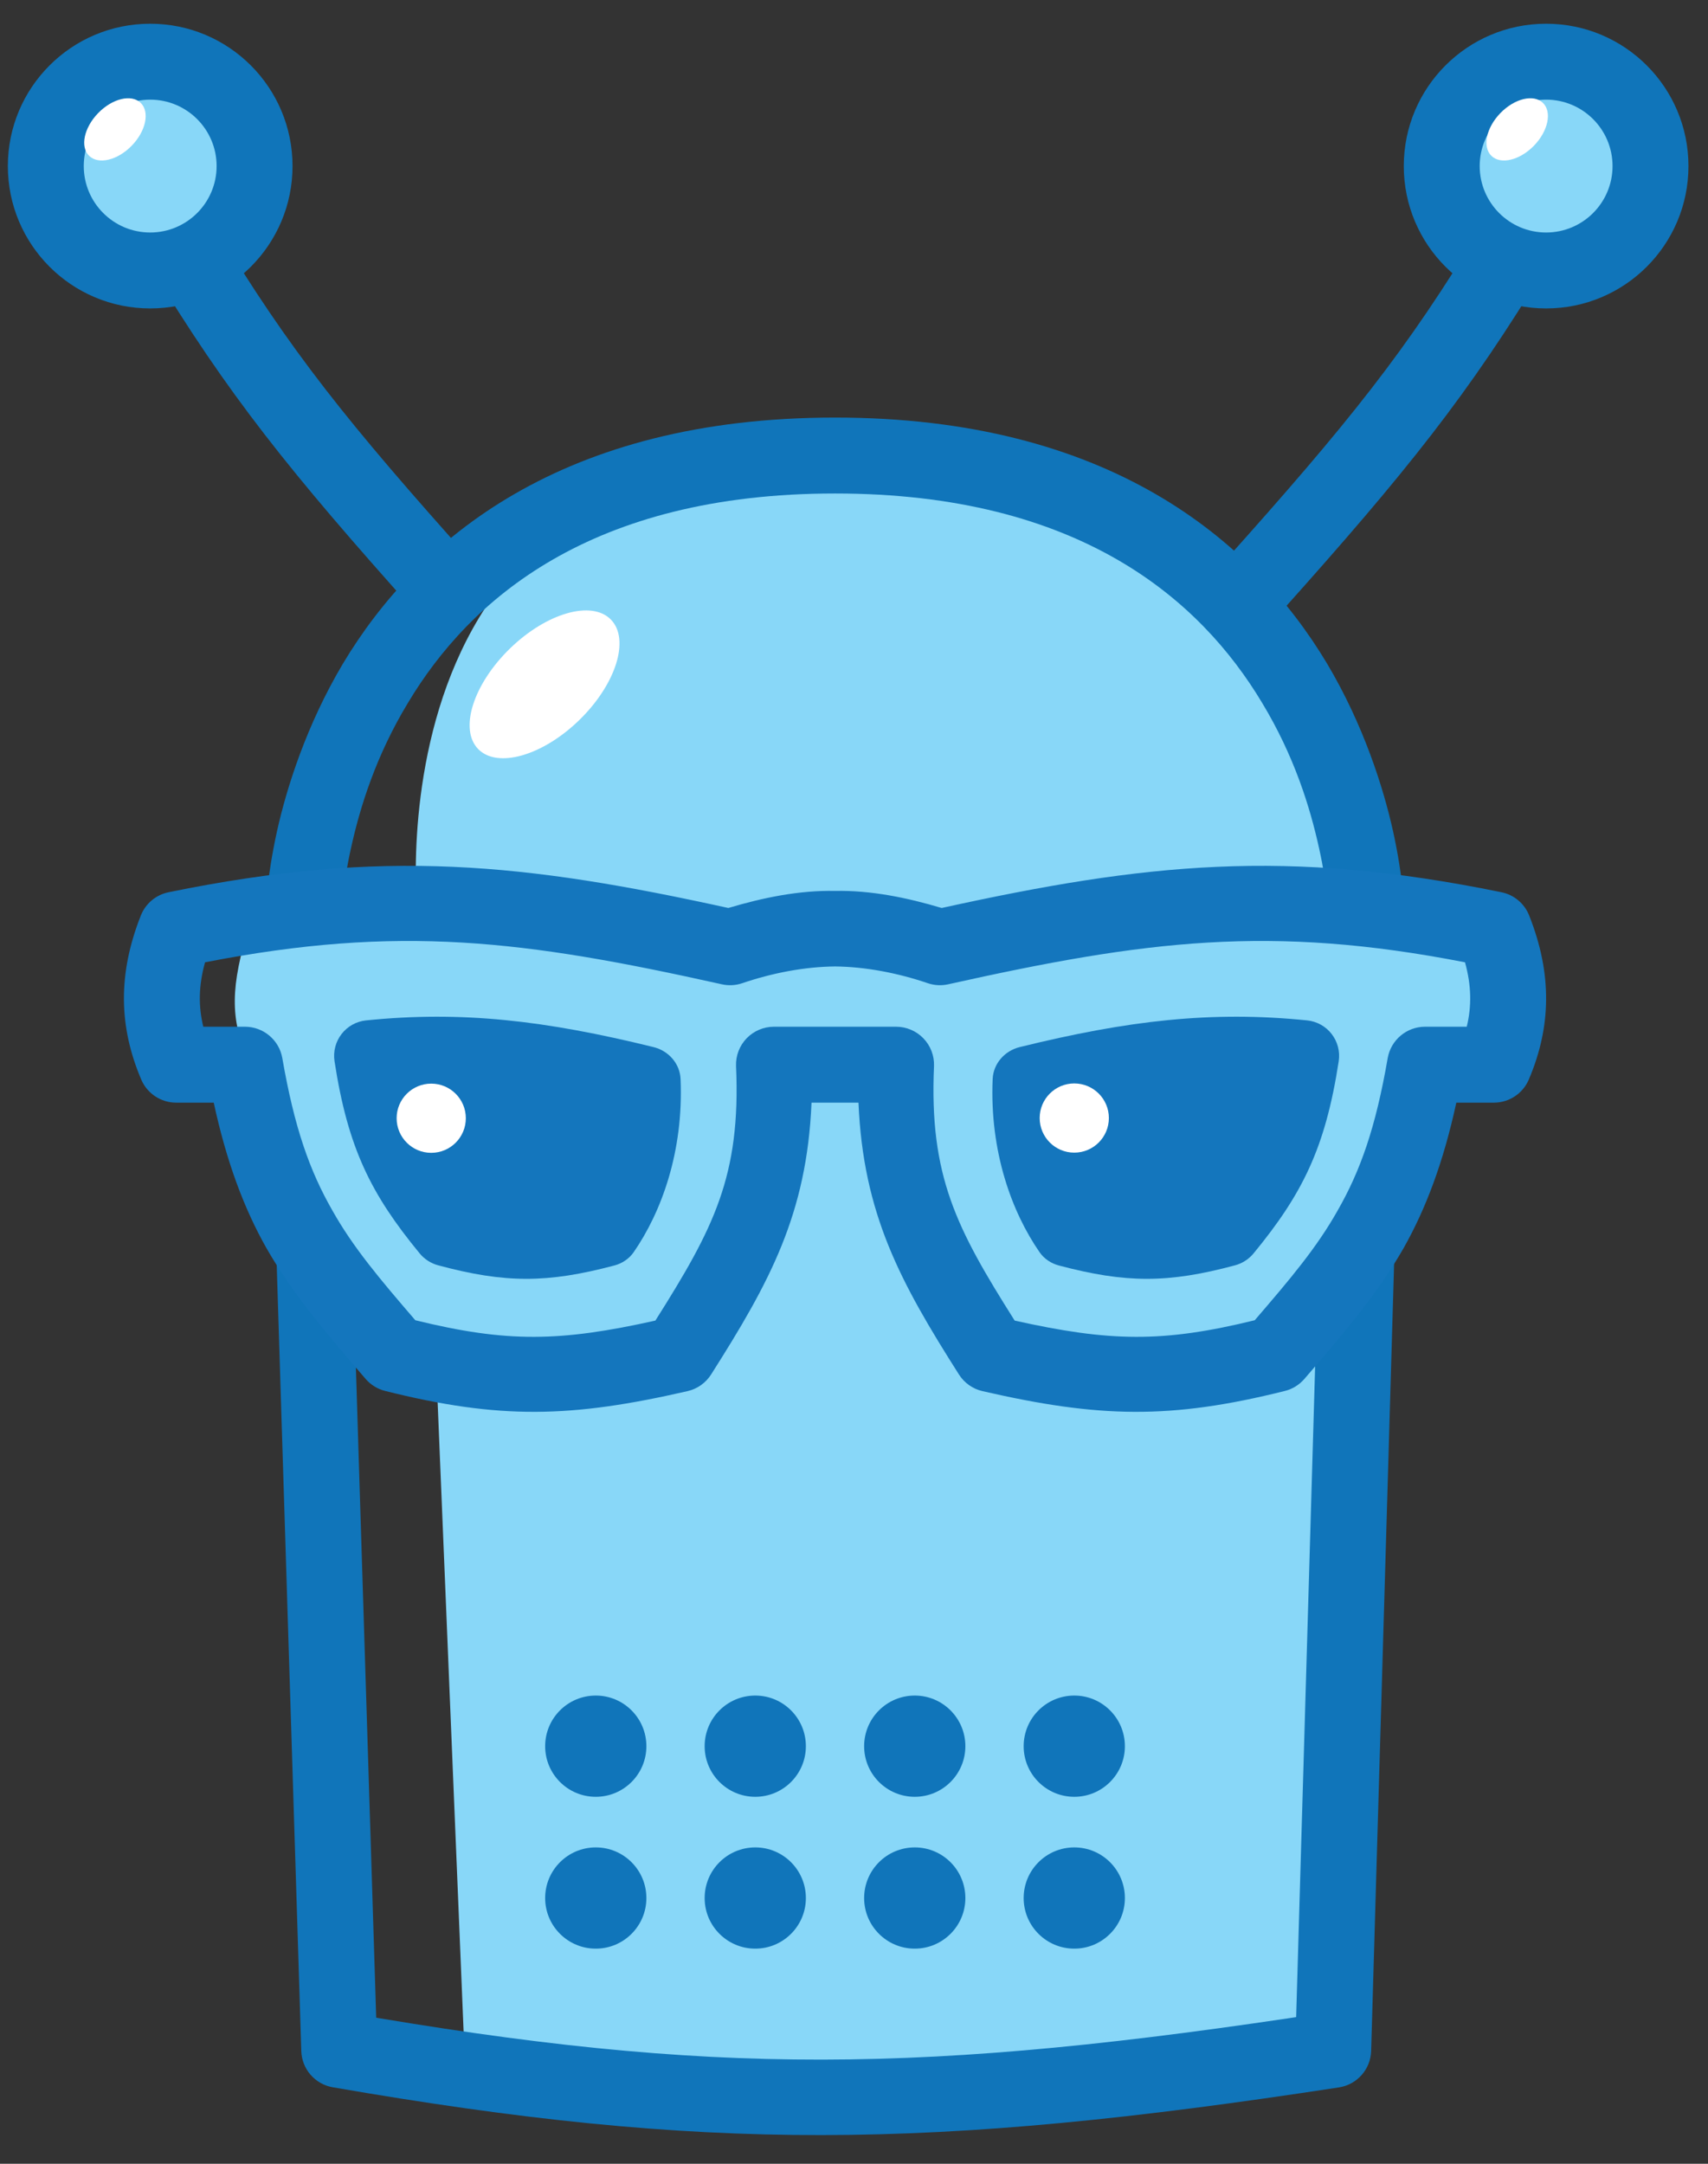 <svg width="90" height="114" viewBox="0 0 90 114" version="1.1" xmlns="http://www.w3.org/2000/svg" xmlns:xlink="http://www.w3.org/1999/xlink">
<rect x="0" y="0" width="90" height="114" fill="#333333" stroke="none"/>
<title>Bot Icon</title>
<desc>Created using Figma</desc>
<g id="Canvas" transform="matrix(2 0 0 2 580 580)">
<g id="Bot Icon">
<g id="Vector">
<use xlink:href="#path0_fill" transform="translate(-279.046 -277.935)" fill="#88D7F8"/>
</g>
<g id="Vector">
<use xlink:href="#path1_stroke" transform="translate(-282 -278)" fill="#1075BA"/>
</g>
<g id="Ellipse">
<use xlink:href="#path2_fill" transform="matrix(0.698 0.716 -0.716 0.698 -274.82 -274.617)" fill="#FFFFFF"/>
</g>
<g id="Vector 2">
<use xlink:href="#path3_fill" transform="translate(-283.814 -265.625)" fill="#88D7F8"/>
</g>
<g id="Union">
<use xlink:href="#path4_fill" transform="translate(-286.735 -267.191)" fill="#1476BD"/>
</g>
<g id="Vector">
<use xlink:href="#path5_fill" transform="translate(-281.312 -263.217)" fill="#1476BD"/>
</g>
<g id="Ellipse 2">
<use xlink:href="#path6_fill" transform="translate(-279.55 -261.454)" fill="#FFFFFF"/>
</g>
<g id="Vector">
<use xlink:href="#path5_fill" transform="matrix(-1 0 0 1 -254.604 -263.217)" fill="#1476BD"/>
</g>
<g id="Ellipse 2.2">
<use xlink:href="#path7_fill" transform="translate(-262.608 -261.459)" fill="#FFFFFF"/>
</g>
<g id="Mouth">
<g id="Ellipse 2.2">
<use xlink:href="#path8_fill" transform="translate(-275.637 -245.334)" fill="#1075BA"/>
</g>
<g id="Ellipse 2.3">
<use xlink:href="#path8_fill" transform="translate(-271.435 -245.334)" fill="#1075BA"/>
</g>
<g id="Ellipse 2.4">
<use xlink:href="#path8_fill" transform="translate(-267.233 -245.334)" fill="#1075BA"/>
</g>
<g id="Ellipse 2.5">
<use xlink:href="#path8_fill" transform="translate(-263.03 -245.334)" fill="#1075BA"/>
</g>
<g id="Ellipse 2.6">
<use xlink:href="#path8_fill" transform="translate(-275.637 -241.334)" fill="#1075BA"/>
</g>
<g id="Ellipse 2.7">
<use xlink:href="#path8_fill" transform="translate(-271.435 -241.334)" fill="#1075BA"/>
</g>
<g id="Ellipse 2.8">
<use xlink:href="#path8_fill" transform="translate(-267.233 -241.334)" fill="#1075BA"/>
</g>
<g id="Ellipse 2.9">
<use xlink:href="#path8_fill" transform="translate(-263.03 -241.334)" fill="#1075BA"/>
</g>
</g>
<g id="RIGHT ANTENNA">
<g id="Line">
<use xlink:href="#path9_stroke" transform="matrix(0.707 -0.707 0.707 0.707 -258.043 -275.582)" fill="#1075BA"/>
</g>
<g id="Ellipse 3">
<use xlink:href="#path10_fill" transform="translate(-252.015 -288.375)" fill="#88D7F8"/>
<use xlink:href="#path11_stroke" transform="translate(-252.015 -288.375)" fill="#1075BA"/>
</g>
<g id="Ellipse 2.5">
<use xlink:href="#path12_fill" transform="matrix(-0.697 0.717 -0.717 -0.697 -248.907 -286.86)" fill="#FFFFFF"/>
</g>
</g>
<g id="LEFT ANTENNA">
<g id="Line">
<use xlink:href="#path9_stroke" transform="matrix(-0.707 -0.707 -0.707 0.707 -277.265 -275.582)" fill="#1075BA"/>
</g>
<g id="Ellipse 3">
<use xlink:href="#path10_fill" transform="matrix(-1 0 0 1 -283.293 -288.375)" fill="#88D7F8"/>
<use xlink:href="#path11_stroke" transform="matrix(-1 0 0 1 -283.293 -288.375)" fill="#1075BA"/>
</g>
<g id="Ellipse 2.6">
<use xlink:href="#path12_fill" transform="matrix(-0.697 0.717 -0.717 -0.697 -285.851 -286.86)" fill="#FFFFFF"/>
</g>
</g>
</g>
</g>
<defs>
<path id="path0_fill" d="M 24.171 42.31L 1.296 42.31L 0.046 12.041C 0.046 12.041 -1.454 -1.75 12.671 0.186C 26.796 2.123 25.046 12.041 25.046 12.041L 24.171 42.31Z"/>
<path id="path1_stroke" d="M 0.938 42L -0.062 42.031C -0.047 42.506 0.299 42.904 0.767 42.985L 0.938 42ZM 27.125 42L 27.277 42.988C 27.754 42.915 28.11 42.512 28.125 42.029L 27.125 42ZM 28 12L 29 12.029C 29 12.009 29 11.989 29 11.969L 28 12ZM 0 12L -1 11.969C -1 11.99 -1 12.01 -1 12.031L 0 12ZM 0.767 42.985C 10.576 44.683 16.483 44.644 27.277 42.988L 26.973 41.012C 16.324 42.651 10.741 42.69 1.108 41.015L 0.767 42.985ZM 28.125 42.029L 29 12.029L 27 11.971L 26.125 41.971L 28.125 42.029ZM 28 12C 29 11.969 29 11.968 29 11.967C 29 11.967 28.999 11.966 28.999 11.966C 28.999 11.965 28.999 11.964 28.999 11.962C 28.999 11.96 28.999 11.956 28.999 11.951C 28.999 11.944 28.998 11.931 28.997 11.916C 28.996 11.89 28.994 11.847 28.99 11.796C 28.983 11.702 28.971 11.551 28.951 11.373C 28.912 11.029 28.836 10.508 28.705 9.91C 28.447 8.742 27.92 7.09 26.967 5.486C 24.996 2.194 21.175 -1 14 -1L 14 1C 20.45 1 23.629 3.806 25.252 6.514C 26.096 7.91 26.514 9.258 26.752 10.34C 26.869 10.867 26.929 11.284 26.963 11.596C 26.98 11.746 26.989 11.853 26.995 11.934C 26.997 11.972 26.999 11.995 27 12.015C 27 12.023 27 12.027 27 12.031C 27 12.033 27.001 12.034 27.001 12.034C 27.001 12.034 27 12.033 27 12.033C 27 12.033 27 12.032 27 12.032C 27 12.032 27 12.031 28 12ZM 14 -1C 6.825 -1 3.004 2.194 1.033 5.486C 0.08 7.09 -0.447 8.742 -0.705 9.91C -0.836 10.508 -0.912 11.029 -0.951 11.373C -0.971 11.551 -0.984 11.702 -0.99 11.796C -0.994 11.847 -0.996 11.89 -0.997 11.916C -0.998 11.931 -0.999 11.944 -0.999 11.951C -0.999 11.956 -0.999 11.96 -0.999 11.962C -0.999 11.964 -0.999 11.965 -0.999 11.966C -0.999 11.966 -0.999 11.967 -0.999 11.967C -0.999 11.968 -1 11.969 0 12C 1 12.031 0.999 12.032 0.999 12.032C 0.999 12.032 0.999 12.033 0.999 12.033C 0.999 12.033 0.999 12.034 0.999 12.034C 0.999 12.034 0.999 12.033 1 12.031C 1 12.027 1 12.023 1 12.015C 1.001 11.995 1.003 11.972 1.005 11.934C 1.011 11.853 1.02 11.746 1.036 11.596C 1.071 11.284 1.131 10.867 1.248 10.34C 1.486 9.258 1.904 7.91 2.749 6.514C 4.371 3.806 7.55 1 14 1L 14 -1ZM -1 12.031L -0.062 42.031L 1.937 41.969L 1 11.969L -1 12.031Z"/>
<path id="path2_fill" d="M 2.625 2.442C 2.625 3.791 2.037 4.885 1.312 4.885C 0.588 4.885 0 3.791 0 2.442C 0 1.093 0.588 0 1.312 0C 2.037 0 2.625 1.093 2.625 2.442Z"/>
<path id="path3_fill" d="M 12.877 0.625L 0.377 0C -0.102 1.615 -0.149 2.429 0.377 3.625L 3.877 11L 12.127 11L 14.127 3.625L 17.252 3.625L 19.627 11L 27.877 11L 31.189 3.625L 33.064 3.625L 33.377 0.188L 12.877 0.625Z"/>
<path id="path4_fill" fill-rule="evenodd" d="M 18.116 6.238C 17.993 9.175 17.011 10.973 15.47 13.399C 15.329 13.621 15.107 13.778 14.851 13.837C 11.784 14.542 9.901 14.589 6.88 13.832C 6.681 13.782 6.502 13.671 6.368 13.516C 5.321 12.3 4.444 11.274 3.754 10.069C 3.172 9.039 2.709 7.82 2.366 6.238L 1.376 6.238C 0.975 6.238 0.613 5.998 0.456 5.629C -0.135 4.24 -0.165 2.851 0.446 1.307C 0.57 0.994 0.843 0.764 1.173 0.696C 6.847 -0.467 10.578 -0.066 15.924 1.11C 16.828 0.84 17.791 0.64 18.735 0.661C 19.679 0.64 20.642 0.84 21.545 1.11C 26.892 -0.066 30.623 -0.467 36.297 0.696C 36.626 0.764 36.9 0.994 37.023 1.307C 37.635 2.851 37.605 4.24 37.014 5.629C 36.857 5.998 36.495 6.238 36.094 6.238L 35.104 6.238C 34.761 7.82 34.297 9.039 33.716 10.069C 33.025 11.274 32.149 12.3 31.101 13.516C 30.967 13.671 30.789 13.782 30.59 13.832C 27.568 14.589 25.686 14.542 22.618 13.837C 22.363 13.778 22.14 13.621 22 13.399C 20.459 10.973 19.477 9.175 19.353 6.238L 18.116 6.238ZM 2.091 4.238C 1.96 3.699 1.966 3.154 2.137 2.541C 7.259 1.542 10.55 1.961 15.752 3.12C 15.931 3.16 16.116 3.15 16.289 3.092C 17.079 2.822 17.937 2.658 18.735 2.65C 19.533 2.658 20.39 2.822 21.181 3.092C 21.354 3.15 21.539 3.16 21.717 3.12C 26.919 1.961 30.211 1.542 35.333 2.541C 35.503 3.154 35.51 3.699 35.379 4.238L 34.281 4.238C 33.795 4.238 33.38 4.587 33.296 5.065C 32.979 6.898 32.576 8.035 31.977 9.08C 31.43 10.053 30.734 10.877 29.793 11.97C 27.365 12.566 25.974 12.537 23.468 11.979C 21.937 9.555 21.214 8.176 21.343 5.27C 21.352 5 21.251 4.737 21.062 4.542C 20.874 4.348 20.615 4.238 20.344 4.238L 17.126 4.238C 16.855 4.238 16.596 4.348 16.407 4.542C 16.219 4.737 16.118 5 16.127 5.27C 16.256 8.176 15.533 9.555 14.002 11.979C 11.496 12.537 10.104 12.566 7.677 11.97C 6.736 10.877 6.04 10.053 5.493 9.08C 4.894 8.035 4.491 6.898 4.173 5.065C 4.09 4.587 3.674 4.238 3.188 4.238L 2.091 4.238Z"/>
<path id="path5_fill" d="M 8.529 0.8C 5.678 0.098 3.475 -0.159 0.958 0.097C 0.422 0.152 0.044 0.643 0.126 1.176C 0.478 3.467 1.089 4.678 2.367 6.233C 2.493 6.387 2.665 6.498 2.856 6.549C 4.624 7.025 5.735 7.021 7.497 6.554C 7.702 6.5 7.885 6.379 8.006 6.205C 8.738 5.149 9.324 3.552 9.243 1.645C 9.226 1.235 8.927 0.898 8.529 0.8Z"/>
<path id="path6_fill" d="M 1.823 0.911C 1.823 1.415 1.415 1.823 0.911 1.823C 0.408 1.823 0 1.415 0 0.911C 0 0.408 0.408 0 0.911 0C 1.415 0 1.823 0.408 1.823 0.911Z"/>
<path id="path7_fill" d="M 1.823 0.911C 1.823 1.415 1.415 1.823 0.911 1.823C 0.408 1.823 0 1.415 0 0.911C 0 0.408 0.408 0 0.911 0C 1.415 0 1.823 0.408 1.823 0.911Z"/>
<path id="path8_fill" d="M 2.667 1.334C 2.667 2.07 2.07 2.667 1.334 2.667C 0.597 2.667 0 2.07 0 1.334C 0 0.597 0.597 0 1.334 0C 2.07 0 2.667 0.597 2.667 1.334Z"/>
<path id="path9_stroke" d="M -0.055 0.476C -0.606 0.507 -1.029 0.978 -0.998 1.53C -0.968 2.081 -0.496 2.504 0.055 2.473L -0.055 0.476ZM 11.439 0.97C 11.975 0.837 12.301 0.295 12.168 -0.241C 12.035 -0.777 11.492 -1.104 10.957 -0.97L 11.439 0.97ZM 0.055 2.473C 5.003 2.2 7.634 1.913 11.439 0.97L 10.957 -0.97C 7.285 -0.056 4.84 0.207 -0.055 0.476L 0.055 2.473Z"/>
<path id="path10_fill" d="M 5.5 2.75C 5.5 4.269 4.269 5.5 2.75 5.5C 1.231 5.5 0 4.269 0 2.75C 0 1.231 1.231 0 2.75 0C 4.269 0 5.5 1.231 5.5 2.75Z"/>
<path id="path11_stroke" d="M 4.5 2.75C 4.5 3.716 3.716 4.5 2.75 4.5L 2.75 6.5C 4.821 6.5 6.5 4.821 6.5 2.75L 4.5 2.75ZM 2.75 4.5C 1.784 4.5 1 3.716 1 2.75L -1 2.75C -1 4.821 0.679 6.5 2.75 6.5L 2.75 4.5ZM 1 2.75C 1 1.784 1.784 1 2.75 1L 2.75 -1C 0.679 -1 -1 0.679 -1 2.75L 1 2.75ZM 2.75 1C 3.716 1 4.5 1.784 4.5 2.75L 6.5 2.75C 6.5 0.679 4.821 -1 2.75 -1L 2.75 1Z"/>
<path id="path12_fill" d="M 1.947 0.617C 1.947 0.957 1.511 1.233 0.974 1.233C 0.436 1.233 0 0.957 0 0.617C 0 0.276 0.436 0 0.974 0C 1.511 0 1.947 0.276 1.947 0.617Z"/>
</defs>
</svg>
